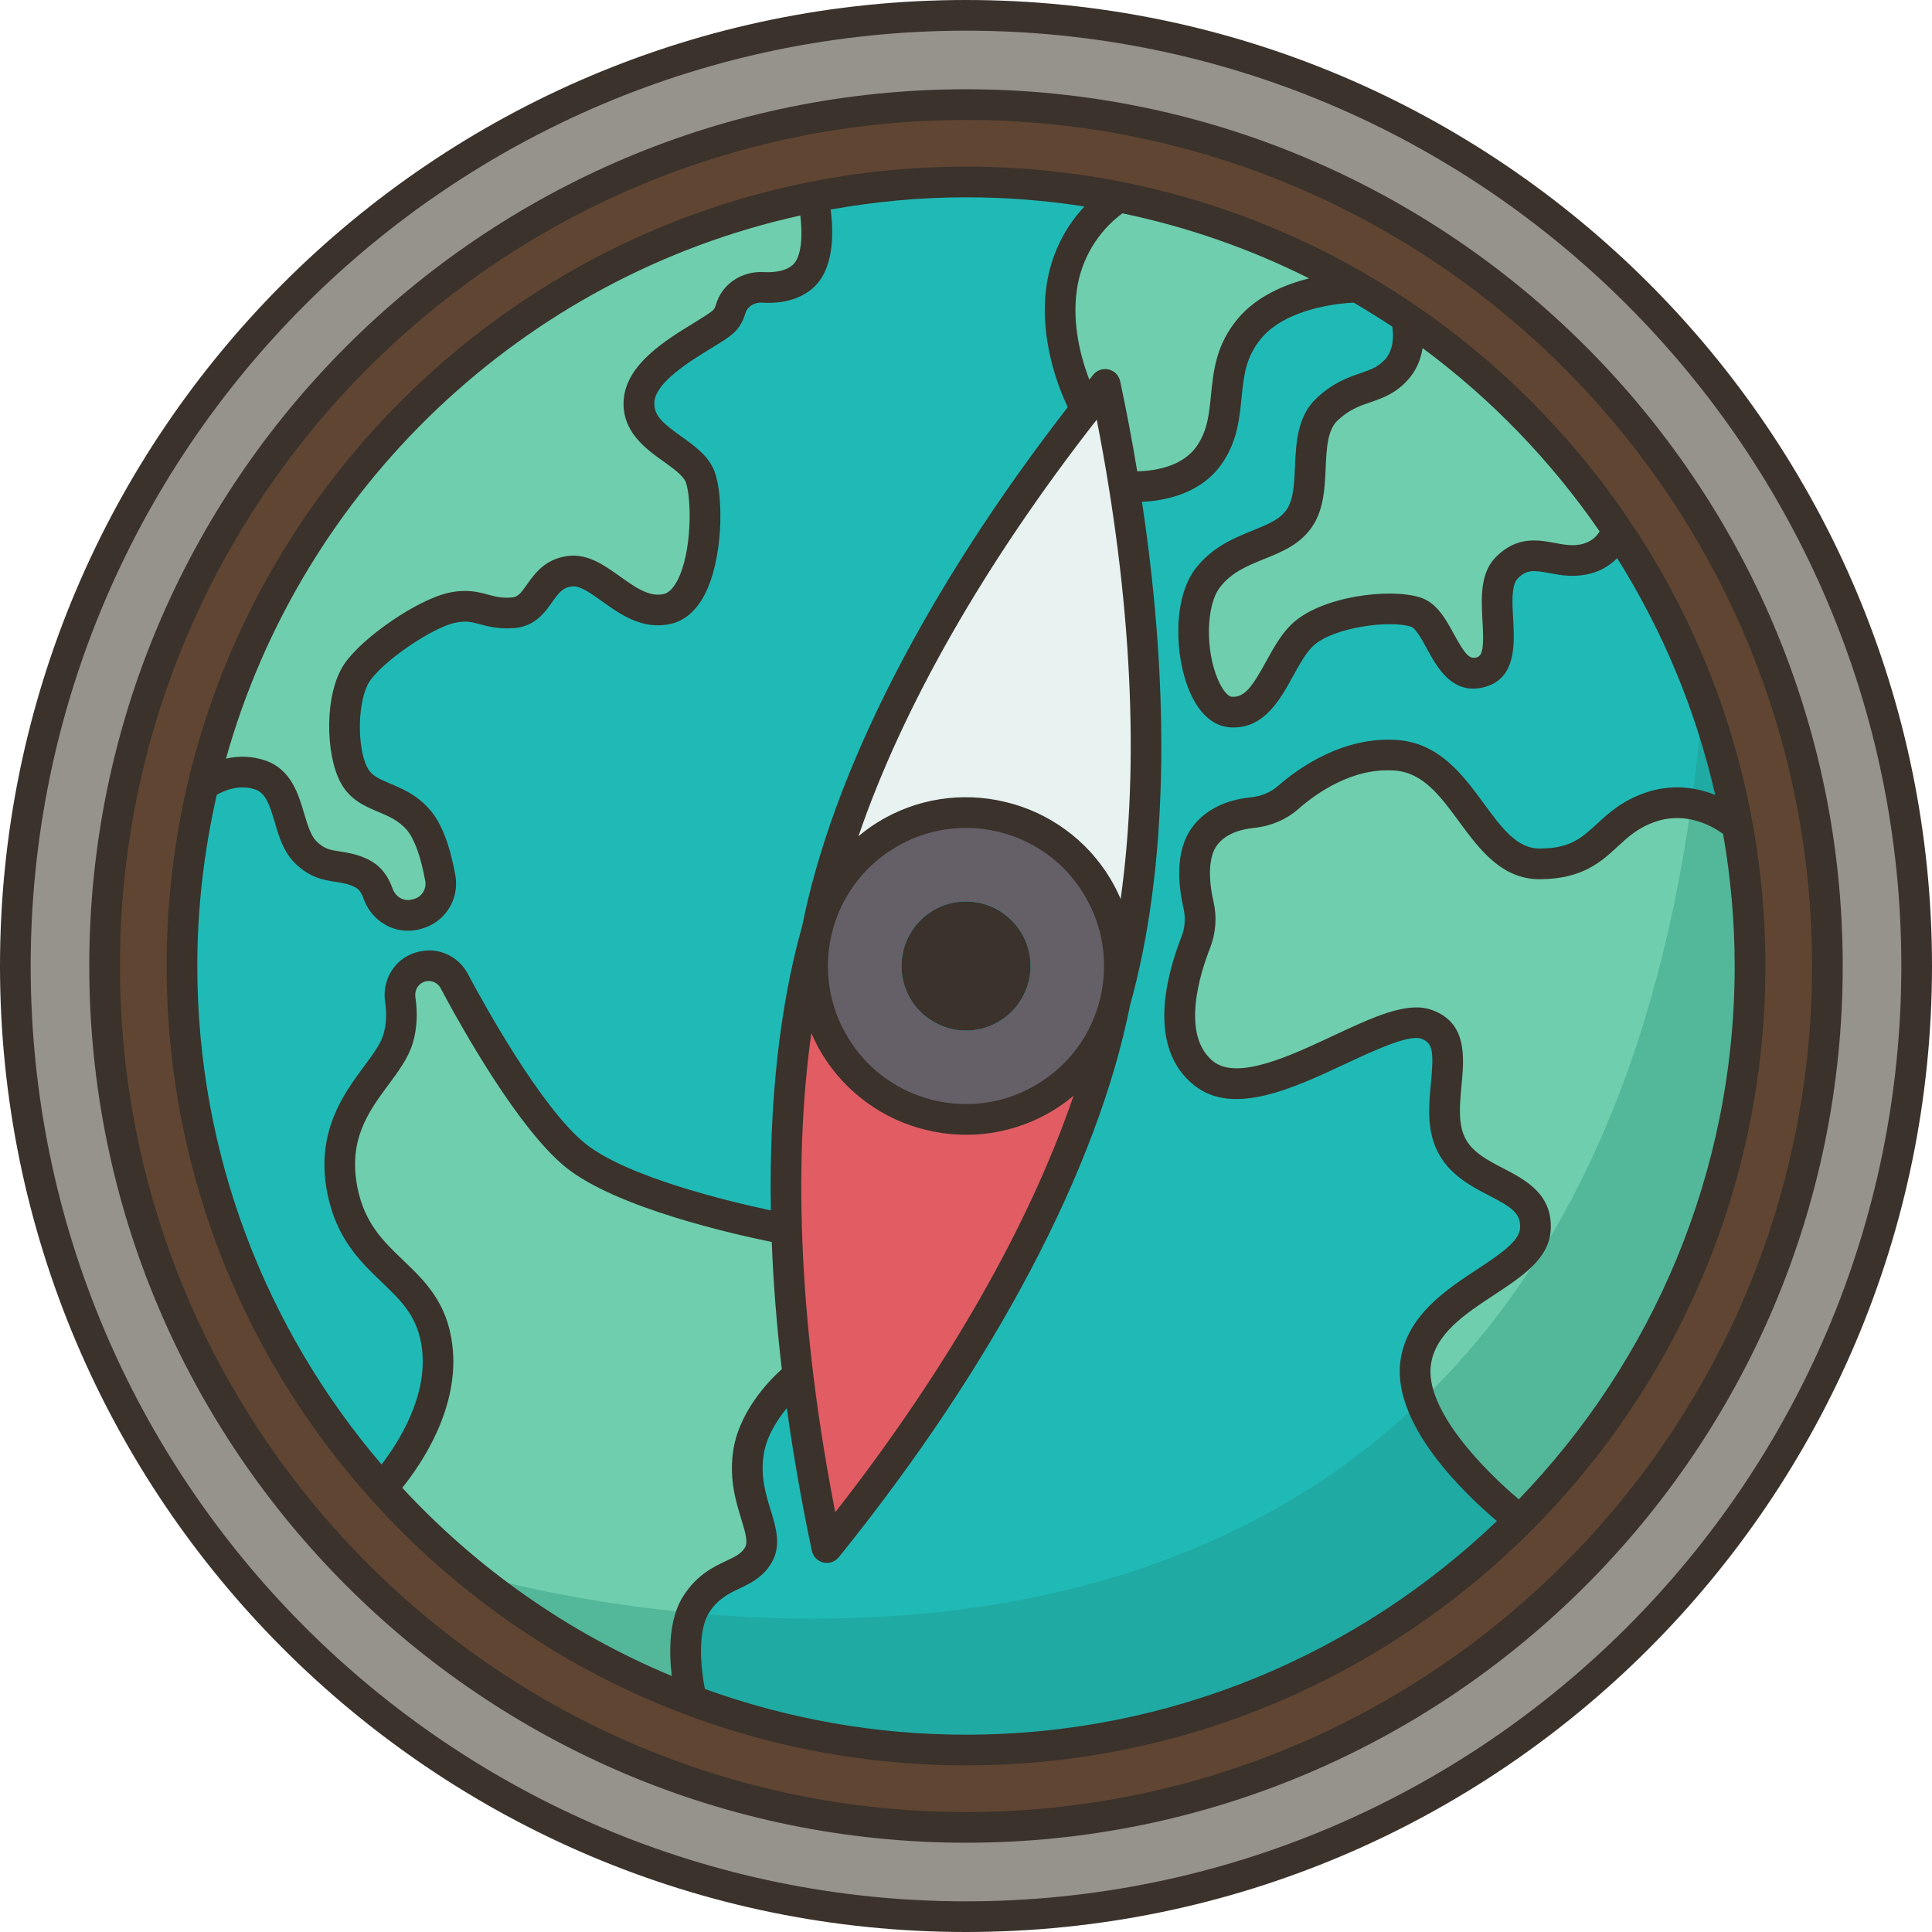 <svg xmlns="http://www.w3.org/2000/svg" width="24" height="24" viewBox="0 0 24 24" fill="none"><g clip-path="url(#clip0_696_14954)"><path d="M12 23.809C18.522 23.809 23.809 18.522 23.809 12C23.809 5.478 18.522 0.19 12 0.19C5.478 0.19 0.19 5.478 0.19 12C0.19 18.522 5.478 23.809 12 23.809Z" fill="#20BAB6"></path><path d="M12 0.19C18.522 0.19 23.809 5.478 23.809 12C23.809 18.522 18.522 23.809 12 23.809C5.478 23.809 0.19 18.522 0.19 12C0.19 5.478 5.478 0.19 12 0.19ZM22.701 12C22.701 6.089 17.91 1.299 12 1.299C6.089 1.299 1.299 6.089 1.299 12C1.299 17.91 6.089 22.701 12 22.701C17.91 22.701 22.701 17.91 22.701 12Z" fill="#96928C"></path><path d="M21.583 10.257C21.346 8.938 20.837 7.683 20.088 6.571C19.389 5.534 18.499 4.64 17.465 3.937C17.272 3.806 17.076 3.682 16.874 3.566C15.953 3.031 14.95 2.654 13.905 2.448C12.647 2.199 11.353 2.199 10.095 2.448C6.358 3.189 3.39 6.067 2.522 9.756L2.52 9.758C2.35 10.478 2.261 11.229 2.261 12C2.261 14.493 3.198 16.768 4.739 18.491C5.792 19.669 7.115 20.574 8.594 21.128C9.684 21.533 10.837 21.74 12 21.739C14.69 21.739 17.124 20.65 18.888 18.888C20.65 17.124 21.739 14.69 21.739 12C21.739 11.406 21.686 10.823 21.583 10.257ZM12 1.299C17.91 1.299 22.701 6.09 22.701 12C22.701 17.91 17.91 22.701 12 22.701C6.09 22.701 1.299 17.91 1.299 12C1.299 6.09 6.09 1.299 12 1.299Z" fill="#604533"></path><path d="M12.444 10.147C13.467 10.392 14.097 11.419 13.853 12.444C13.608 13.467 12.581 14.097 11.556 13.853C10.533 13.608 9.903 12.581 10.147 11.556C10.392 10.533 11.419 9.903 12.444 10.147ZM12.779 12.187C12.803 12.084 12.808 11.978 12.791 11.874C12.775 11.77 12.738 11.671 12.683 11.581C12.628 11.491 12.556 11.413 12.47 11.352C12.385 11.29 12.289 11.245 12.187 11.221C12.084 11.196 11.978 11.192 11.874 11.209C11.77 11.225 11.671 11.262 11.581 11.317C11.491 11.372 11.413 11.444 11.352 11.529C11.29 11.614 11.245 11.711 11.221 11.813C11.196 11.916 11.192 12.022 11.209 12.126C11.225 12.229 11.262 12.329 11.317 12.419C11.372 12.508 11.444 12.586 11.529 12.648C11.614 12.71 11.711 12.755 11.813 12.779C11.916 12.803 12.022 12.808 12.126 12.791C12.229 12.775 12.329 12.738 12.419 12.683C12.508 12.628 12.586 12.556 12.648 12.47C12.71 12.385 12.755 12.289 12.779 12.187Z" fill="#655F68"></path><path d="M12.187 11.221C12.393 11.271 12.572 11.4 12.683 11.581C12.794 11.762 12.829 11.98 12.779 12.187C12.73 12.393 12.6 12.572 12.419 12.683C12.238 12.794 12.02 12.829 11.813 12.779C11.711 12.755 11.615 12.71 11.53 12.648C11.444 12.587 11.372 12.509 11.317 12.419C11.262 12.329 11.225 12.23 11.209 12.126C11.192 12.022 11.197 11.916 11.221 11.813C11.245 11.711 11.29 11.615 11.352 11.53C11.414 11.444 11.492 11.372 11.581 11.317C11.671 11.262 11.771 11.225 11.874 11.209C11.978 11.192 12.084 11.197 12.187 11.221Z" fill="#3A322B"></path><path d="M9.916 17.086H9.914C9.914 17.086 9.368 17.507 9.293 18.069C9.215 18.667 9.585 19.032 9.421 19.316C9.257 19.6 8.914 19.522 8.652 19.926C8.389 20.328 8.594 21.128 8.594 21.128C7.115 20.574 5.792 19.669 4.739 18.491C4.739 18.491 5.545 17.649 5.431 16.729C5.316 15.807 4.455 15.794 4.253 14.792C4.053 13.792 4.808 13.371 4.945 12.903C4.996 12.731 4.994 12.562 4.971 12.417C4.939 12.192 5.107 11.992 5.332 11.996C5.463 11.998 5.581 12.07 5.642 12.185C5.893 12.655 6.583 13.893 7.145 14.348C7.844 14.918 9.773 15.27 9.773 15.27H9.775C9.792 15.867 9.842 16.476 9.916 17.086ZM10.095 2.448C10.095 2.448 10.274 3.187 9.964 3.442C9.829 3.554 9.642 3.579 9.476 3.569C9.297 3.56 9.126 3.665 9.076 3.836C9.063 3.886 9.04 3.933 9.008 3.973C8.861 4.145 7.975 4.491 7.939 4.979C7.901 5.467 8.579 5.59 8.699 5.929C8.821 6.267 8.783 7.444 8.295 7.562C7.806 7.682 7.463 7.044 7.074 7.097C6.688 7.148 6.716 7.583 6.373 7.611C6.032 7.64 5.952 7.48 5.621 7.548C5.288 7.617 4.631 8.063 4.432 8.358C4.234 8.655 4.236 9.326 4.398 9.63C4.56 9.933 4.928 9.87 5.198 10.185C5.345 10.356 5.427 10.665 5.469 10.909C5.487 11.005 5.467 11.105 5.414 11.188C5.361 11.271 5.278 11.33 5.183 11.354L5.16 11.36C4.96 11.411 4.764 11.291 4.695 11.097C4.661 10.998 4.602 10.907 4.505 10.855C4.229 10.712 4.032 10.827 3.791 10.579C3.545 10.328 3.619 9.766 3.238 9.63C2.878 9.503 2.554 9.733 2.522 9.756C3.391 6.067 6.358 3.188 10.095 2.448ZM16.874 3.566C16.874 3.566 15.958 3.566 15.526 4.078C15.091 4.59 15.362 5.126 15.04 5.627C14.718 6.129 13.964 6.04 13.964 6.04C13.895 5.615 13.817 5.192 13.73 4.775C13.648 4.876 13.568 4.977 13.488 5.08C13.488 5.08 13.072 4.347 13.191 3.568C13.307 2.787 13.905 2.448 13.905 2.448C14.968 2.657 15.968 3.04 16.874 3.566ZM20.088 6.571C20.088 6.571 20.021 6.884 19.665 6.95C19.301 7.021 19.025 6.747 18.718 7.053C18.413 7.358 18.842 8.223 18.4 8.348C17.958 8.476 17.903 7.707 17.587 7.604C17.273 7.501 16.482 7.594 16.173 7.895C15.865 8.196 15.751 8.882 15.284 8.846C14.859 8.811 14.657 7.621 15.006 7.175C15.354 6.729 15.918 6.794 16.152 6.419C16.387 6.044 16.149 5.394 16.491 5.08C16.834 4.764 17.093 4.863 17.339 4.6C17.587 4.337 17.465 3.937 17.465 3.937C18.499 4.64 19.389 5.534 20.088 6.571ZM21.583 10.257C21.686 10.823 21.739 11.406 21.739 12C21.739 14.689 20.65 17.124 18.888 18.887C18.888 18.887 17.467 17.802 17.587 16.929C17.707 16.059 19.046 15.842 19.074 15.263C19.103 14.684 18.288 14.745 18.027 14.217C17.766 13.689 18.261 12.903 17.71 12.722C17.162 12.541 15.63 13.868 14.956 13.335C14.455 12.939 14.697 12.107 14.855 11.703C14.914 11.556 14.924 11.394 14.888 11.24C14.832 10.998 14.79 10.625 14.962 10.39C15.116 10.181 15.366 10.114 15.554 10.095C15.72 10.078 15.876 10.017 16.002 9.907C16.257 9.684 16.75 9.341 17.339 9.383C18.206 9.442 18.358 10.737 19.13 10.731C19.901 10.727 19.892 10.24 20.497 10.028C21.08 9.827 21.547 10.227 21.583 10.257Z" fill="#6FCEAE"></path><path d="M13.964 6.04C14.324 8.31 14.362 10.632 13.853 12.444C14.097 11.419 13.467 10.392 12.444 10.147C11.419 9.903 10.392 10.533 10.147 11.556C10.56 9.472 11.892 7.12 13.488 5.08C13.568 4.977 13.648 4.876 13.73 4.775C13.817 5.192 13.895 5.615 13.964 6.04Z" fill="#E7F2F1"></path><path d="M13.853 12.444C13.419 14.632 11.973 17.116 10.27 19.225C10.122 18.522 10 17.802 9.916 17.086C9.842 16.476 9.792 15.867 9.775 15.27C9.731 13.93 9.84 12.649 10.147 11.556C9.903 12.581 10.533 13.608 11.556 13.853C12.581 14.097 13.608 13.467 13.853 12.444Z" fill="#E15C63"></path><path d="M21.154 8.668C21.341 9.179 21.486 9.71 21.583 10.257C21.558 10.236 21.333 10.044 21.009 9.988C21.07 9.566 21.118 9.126 21.154 8.668ZM17.651 17.406C17.926 18.152 18.888 18.887 18.888 18.887C17.124 20.649 14.69 21.739 12 21.739C10.837 21.74 9.684 21.533 8.594 21.128C8.594 21.128 8.423 20.457 8.594 20.036C11.126 20.27 14.889 20.051 17.651 17.406Z" fill="#1FAAA3"></path><path d="M8.595 20.036C8.423 20.457 8.595 21.128 8.595 21.128C7.594 20.754 6.662 20.218 5.836 19.541C5.836 19.541 6.958 19.884 8.595 20.036ZM21.583 10.257C21.686 10.823 21.739 11.406 21.739 12C21.739 14.69 20.65 17.124 18.888 18.888C18.888 18.888 17.926 18.152 17.652 17.406C19.252 15.874 20.516 13.53 21.01 9.989C21.334 10.044 21.558 10.236 21.583 10.257Z" fill="#53B79A"></path><path d="M12 2.07C6.525 2.07 2.07 6.525 2.07 12C2.07 17.475 6.525 21.93 12 21.93C17.475 21.93 21.93 17.475 21.93 12C21.93 6.525 17.475 2.07 12 2.07ZM19.871 6.601C19.836 6.661 19.766 6.738 19.629 6.764C19.526 6.784 19.423 6.765 19.315 6.745C19.105 6.706 18.844 6.657 18.584 6.918C18.383 7.118 18.401 7.434 18.416 7.711C18.433 8.001 18.427 8.143 18.347 8.165C18.256 8.193 18.203 8.137 18.06 7.875C17.961 7.694 17.85 7.49 17.647 7.423C17.273 7.301 16.405 7.403 16.04 7.759C15.911 7.884 15.819 8.053 15.729 8.215C15.56 8.524 15.461 8.669 15.3 8.655C15.26 8.652 15.193 8.587 15.133 8.45C14.97 8.079 14.981 7.517 15.156 7.294C15.302 7.106 15.499 7.027 15.707 6.943C15.933 6.852 16.166 6.757 16.314 6.521C16.446 6.31 16.457 6.057 16.468 5.812C16.479 5.569 16.489 5.34 16.62 5.219C16.766 5.085 16.891 5.042 17.024 4.997C17.165 4.948 17.326 4.894 17.478 4.731C17.596 4.606 17.651 4.46 17.672 4.324C18.526 4.957 19.269 5.726 19.871 6.601ZM13.624 5.213C14.059 7.433 14.158 9.489 13.921 11.167C13.882 11.076 13.837 10.988 13.786 10.904C13.643 10.669 13.454 10.464 13.231 10.303C13.008 10.141 12.756 10.025 12.488 9.962C12.22 9.897 11.942 9.886 11.671 9.929C11.399 9.972 11.138 10.069 10.904 10.214C10.819 10.266 10.74 10.325 10.664 10.388C11.212 8.784 12.231 6.996 13.624 5.213ZM10.332 11.601C10.384 11.382 10.479 11.175 10.611 10.993C10.744 10.81 10.911 10.656 11.103 10.539C11.295 10.42 11.508 10.341 11.73 10.306C11.953 10.27 12.18 10.279 12.399 10.332C12.618 10.384 12.825 10.479 13.008 10.611C13.19 10.743 13.344 10.911 13.461 11.103C13.701 11.493 13.774 11.954 13.668 12.399C13.561 12.845 13.287 13.222 12.897 13.461C12.706 13.58 12.492 13.659 12.27 13.694C12.047 13.73 11.82 13.721 11.601 13.668C11.382 13.616 11.175 13.521 10.993 13.389C10.81 13.257 10.656 13.089 10.539 12.897C10.42 12.705 10.341 12.492 10.306 12.27C10.27 12.047 10.279 11.82 10.332 11.601ZM10.079 12.833C10.118 12.923 10.162 13.011 10.214 13.096C10.357 13.331 10.546 13.536 10.769 13.697C10.992 13.859 11.244 13.975 11.512 14.038C11.78 14.103 12.058 14.114 12.329 14.071C12.601 14.027 12.862 13.931 13.096 13.786C13.181 13.734 13.26 13.674 13.336 13.612C12.788 15.216 11.769 17.004 10.376 18.786C9.941 16.567 9.842 14.511 10.079 12.833ZM13.915 4.735C13.907 4.7 13.89 4.668 13.865 4.642C13.84 4.616 13.808 4.598 13.773 4.59C13.738 4.581 13.701 4.583 13.667 4.595C13.633 4.606 13.603 4.627 13.58 4.655C13.564 4.676 13.548 4.696 13.532 4.717C13.431 4.454 13.313 4.031 13.378 3.595C13.405 3.408 13.469 3.228 13.566 3.066C13.663 2.904 13.791 2.762 13.943 2.65C14.748 2.818 15.527 3.089 16.262 3.458C15.961 3.534 15.614 3.678 15.38 3.955C15.106 4.278 15.073 4.611 15.044 4.904C15.021 5.134 15.002 5.333 14.879 5.524C14.7 5.803 14.33 5.851 14.127 5.855C14.065 5.48 13.994 5.107 13.915 4.735ZM9.942 2.677C9.969 2.901 9.966 3.193 9.842 3.296C9.745 3.376 9.595 3.386 9.486 3.38C9.209 3.366 8.966 3.532 8.894 3.784C8.888 3.808 8.877 3.831 8.861 3.85C8.835 3.879 8.713 3.954 8.624 4.009C8.269 4.226 7.782 4.524 7.748 4.964C7.718 5.358 8.022 5.576 8.245 5.734C8.365 5.82 8.49 5.91 8.52 5.993C8.593 6.197 8.598 6.871 8.411 7.218C8.361 7.31 8.307 7.363 8.249 7.378C8.068 7.423 7.892 7.296 7.705 7.163C7.506 7.021 7.299 6.873 7.05 6.907C6.77 6.945 6.641 7.127 6.547 7.26C6.466 7.375 6.431 7.416 6.358 7.422C6.232 7.433 6.154 7.411 6.064 7.387C5.941 7.354 5.803 7.316 5.582 7.362C5.195 7.442 4.499 7.917 4.274 8.253C4.027 8.624 4.043 9.37 4.23 9.719C4.346 9.937 4.535 10.016 4.701 10.086C4.831 10.141 4.953 10.193 5.053 10.309C5.148 10.419 5.229 10.644 5.282 10.942C5.292 10.991 5.282 11.042 5.255 11.084C5.228 11.127 5.186 11.157 5.138 11.169L5.114 11.175C5.013 11.2 4.912 11.141 4.875 11.034C4.819 10.873 4.721 10.753 4.592 10.686C4.452 10.613 4.327 10.594 4.227 10.578C4.101 10.559 4.026 10.547 3.927 10.447C3.859 10.376 3.819 10.244 3.778 10.104C3.706 9.863 3.617 9.562 3.303 9.45C3.144 9.394 2.972 9.385 2.807 9.424C3.752 6.056 6.501 3.436 9.942 2.677ZM2.693 9.873C2.784 9.821 2.976 9.738 3.175 9.809C3.3 9.854 3.347 9.992 3.413 10.213C3.465 10.391 3.52 10.574 3.654 10.712C3.841 10.904 4.023 10.932 4.169 10.955C4.256 10.968 4.332 10.98 4.416 11.024C4.458 11.046 4.491 11.091 4.515 11.159C4.601 11.406 4.825 11.562 5.067 11.562C5.113 11.562 5.159 11.557 5.206 11.545L5.23 11.539C5.372 11.502 5.494 11.414 5.573 11.291C5.653 11.168 5.682 11.019 5.657 10.875C5.59 10.501 5.485 10.227 5.342 10.061C5.184 9.876 4.998 9.798 4.849 9.735C4.698 9.671 4.616 9.634 4.566 9.54C4.428 9.282 4.442 8.689 4.591 8.465C4.761 8.211 5.369 7.795 5.659 7.735C5.791 7.708 5.86 7.727 5.965 7.755C6.068 7.783 6.197 7.817 6.39 7.802C6.646 7.781 6.769 7.607 6.859 7.48C6.942 7.362 6.99 7.3 7.101 7.285C7.203 7.27 7.339 7.37 7.484 7.473C7.709 7.634 7.989 7.833 8.34 7.748C8.507 7.707 8.644 7.59 8.747 7.399C8.984 6.958 8.991 6.176 8.879 5.865C8.809 5.669 8.635 5.545 8.467 5.424C8.249 5.269 8.116 5.165 8.129 4.994C8.147 4.747 8.571 4.488 8.823 4.333C8.978 4.239 9.089 4.171 9.152 4.097C9.201 4.039 9.237 3.97 9.26 3.889C9.283 3.81 9.372 3.752 9.467 3.76C9.724 3.775 9.932 3.716 10.085 3.59C10.37 3.354 10.355 2.877 10.318 2.603C10.864 2.505 11.426 2.451 12 2.451C12.501 2.451 12.992 2.49 13.471 2.565C13.219 2.834 13.056 3.174 13.002 3.538C12.903 4.197 13.146 4.81 13.264 5.058C11.511 7.319 10.344 9.595 9.963 11.512L9.962 11.512C9.681 12.516 9.553 13.712 9.576 15.036C9.052 14.925 7.781 14.62 7.266 14.202C6.721 13.759 6.014 12.478 5.81 12.095C5.764 12.009 5.696 11.937 5.613 11.886C5.529 11.835 5.434 11.807 5.336 11.806C5.176 11.808 5.022 11.87 4.916 11.991C4.862 12.053 4.822 12.125 4.8 12.204C4.777 12.282 4.772 12.364 4.784 12.445C4.806 12.59 4.799 12.726 4.763 12.85C4.729 12.967 4.633 13.097 4.522 13.247C4.266 13.593 3.914 14.068 4.068 14.831C4.181 15.39 4.48 15.676 4.743 15.928C4.985 16.159 5.193 16.359 5.242 16.753C5.316 17.346 4.95 17.919 4.74 18.192C3.314 16.523 2.451 14.361 2.451 12C2.451 11.268 2.537 10.557 2.693 9.873ZM4.997 18.482C5.231 18.192 5.716 17.486 5.619 16.706C5.554 16.177 5.275 15.911 5.006 15.653C4.761 15.419 4.53 15.197 4.441 14.755C4.321 14.158 4.578 13.81 4.827 13.473C4.954 13.302 5.074 13.139 5.128 12.956C5.18 12.779 5.19 12.588 5.16 12.388C5.156 12.362 5.158 12.336 5.165 12.31C5.172 12.285 5.184 12.262 5.201 12.242C5.219 12.222 5.242 12.207 5.267 12.197C5.292 12.188 5.319 12.185 5.346 12.188C5.372 12.191 5.398 12.2 5.42 12.216C5.442 12.231 5.461 12.251 5.473 12.275C5.745 12.785 6.441 14.023 7.024 14.497C7.644 15.002 9.111 15.331 9.587 15.428C9.607 15.938 9.648 16.466 9.712 17.008C9.541 17.162 9.17 17.549 9.105 18.044C9.06 18.387 9.143 18.657 9.209 18.873C9.262 19.046 9.293 19.156 9.256 19.221C9.212 19.297 9.146 19.331 9.023 19.389C8.862 19.465 8.663 19.559 8.492 19.821C8.306 20.106 8.31 20.523 8.345 20.82C7.074 20.291 5.932 19.493 4.997 18.482ZM8.756 20.981C8.707 20.73 8.658 20.265 8.811 20.029C8.923 19.858 9.051 19.797 9.186 19.733C9.324 19.667 9.48 19.593 9.586 19.411C9.708 19.199 9.64 18.976 9.574 18.761C9.515 18.57 9.449 18.355 9.483 18.093C9.514 17.858 9.647 17.646 9.774 17.492C9.857 18.087 9.961 18.678 10.085 19.264C10.093 19.3 10.11 19.332 10.135 19.358C10.16 19.383 10.192 19.401 10.227 19.41C10.262 19.418 10.299 19.417 10.333 19.405C10.367 19.393 10.397 19.372 10.42 19.344C12.349 16.953 13.634 14.518 14.038 12.488L14.038 12.487C14.502 10.831 14.549 8.649 14.186 6.234C14.473 6.221 14.941 6.133 15.2 5.729C15.372 5.462 15.399 5.185 15.423 4.942C15.45 4.669 15.474 4.434 15.67 4.201C15.983 3.831 16.62 3.769 16.815 3.759C16.978 3.854 17.138 3.954 17.295 4.058C17.311 4.157 17.319 4.343 17.201 4.47C17.113 4.563 17.024 4.593 16.9 4.636C16.752 4.687 16.567 4.75 16.362 4.939C16.115 5.165 16.1 5.5 16.087 5.794C16.078 5.999 16.07 6.193 15.991 6.318C15.909 6.449 15.756 6.511 15.564 6.589C15.33 6.684 15.065 6.791 14.855 7.058C14.568 7.425 14.586 8.153 14.783 8.602C14.898 8.865 15.071 9.018 15.269 9.034C15.287 9.036 15.305 9.037 15.323 9.037C15.712 9.037 15.906 8.684 16.063 8.398C16.139 8.26 16.218 8.117 16.305 8.031C16.551 7.791 17.267 7.7 17.528 7.785C17.587 7.804 17.667 7.95 17.725 8.057C17.853 8.292 18.046 8.647 18.452 8.532C18.837 8.421 18.814 7.998 18.797 7.69C18.785 7.492 18.773 7.267 18.853 7.187C18.967 7.073 19.05 7.083 19.245 7.119C19.377 7.144 19.527 7.171 19.7 7.138C19.848 7.112 19.983 7.041 20.089 6.934C20.658 7.839 21.07 8.833 21.307 9.875C21.081 9.785 20.776 9.73 20.434 9.849C20.147 9.949 19.981 10.102 19.834 10.238C19.644 10.412 19.507 10.539 19.127 10.541H19.125C18.843 10.541 18.654 10.283 18.434 9.983C18.174 9.629 17.88 9.228 17.351 9.192C16.691 9.148 16.142 9.53 15.875 9.764C15.785 9.843 15.667 9.892 15.534 9.905C15.215 9.938 14.964 10.067 14.809 10.278C14.597 10.566 14.634 10.983 14.702 11.282C14.729 11.402 14.721 11.524 14.678 11.633C14.485 12.125 14.248 13.019 14.837 13.484C15.321 13.868 16.065 13.519 16.721 13.212C17.065 13.051 17.494 12.852 17.651 12.902C17.801 12.952 17.812 13.064 17.776 13.451C17.75 13.722 17.721 14.028 17.856 14.301C18 14.593 18.276 14.736 18.497 14.851C18.784 15 18.892 15.073 18.883 15.254C18.875 15.422 18.62 15.59 18.35 15.768C17.96 16.025 17.474 16.345 17.397 16.904C17.289 17.692 18.191 18.553 18.595 18.895C16.88 20.537 14.556 21.549 12 21.549C10.894 21.55 9.796 21.357 8.756 20.981ZM18.867 18.625C18.443 18.269 17.698 17.513 17.775 16.956C17.828 16.568 18.2 16.323 18.56 16.086C18.913 15.854 19.246 15.634 19.264 15.273C19.286 14.831 18.946 14.655 18.673 14.513C18.475 14.41 18.287 14.313 18.198 14.132C18.111 13.956 18.134 13.718 18.155 13.488C18.189 13.133 18.231 12.693 17.771 12.541C17.469 12.441 17.048 12.639 16.56 12.867C16.032 13.115 15.374 13.423 15.073 13.186C14.663 12.861 14.909 12.089 15.033 11.773C15.104 11.59 15.119 11.389 15.074 11.198C15.004 10.889 15.019 10.636 15.116 10.503C15.229 10.349 15.427 10.3 15.574 10.285C15.786 10.263 15.977 10.182 16.127 10.051C16.349 9.856 16.799 9.533 17.325 9.572C17.678 9.596 17.896 9.894 18.127 10.209C18.373 10.543 18.651 10.922 19.125 10.922H19.13C19.657 10.919 19.889 10.706 20.093 10.518C20.224 10.397 20.347 10.283 20.56 10.209C20.952 10.072 21.283 10.27 21.405 10.359C21.498 10.893 21.549 11.44 21.549 12C21.549 14.571 20.525 16.907 18.867 18.625Z" fill="#3A322B"></path><path d="M12 1.109C5.994 1.109 1.109 5.995 1.109 12C1.109 18.005 5.994 22.891 12 22.891C18.005 22.891 22.891 18.005 22.891 12C22.891 5.995 18.005 1.109 12 1.109ZM12 22.51C6.205 22.51 1.49 17.795 1.49 12C1.49 6.205 6.205 1.49 12 1.49C17.795 1.49 22.51 6.205 22.51 12C22.51 17.795 17.795 22.51 12 22.51Z" fill="#3A322B"></path><path d="M12 0C5.383 0 0 5.383 0 12C0 18.617 5.383 24 12 24C18.617 24 24 18.617 24 12C24 5.383 18.617 0 12 0ZM12 23.619C5.593 23.619 0.381 18.407 0.381 12C0.381 5.593 5.593 0.381 12 0.381C18.407 0.381 23.619 5.593 23.619 12C23.619 18.407 18.407 23.619 12 23.619Z" fill="#3A322B"></path></g><defs><clipPath id="clip0_696_14954"><rect width="24" height="24" fill="white"></rect></clipPath></defs></svg>